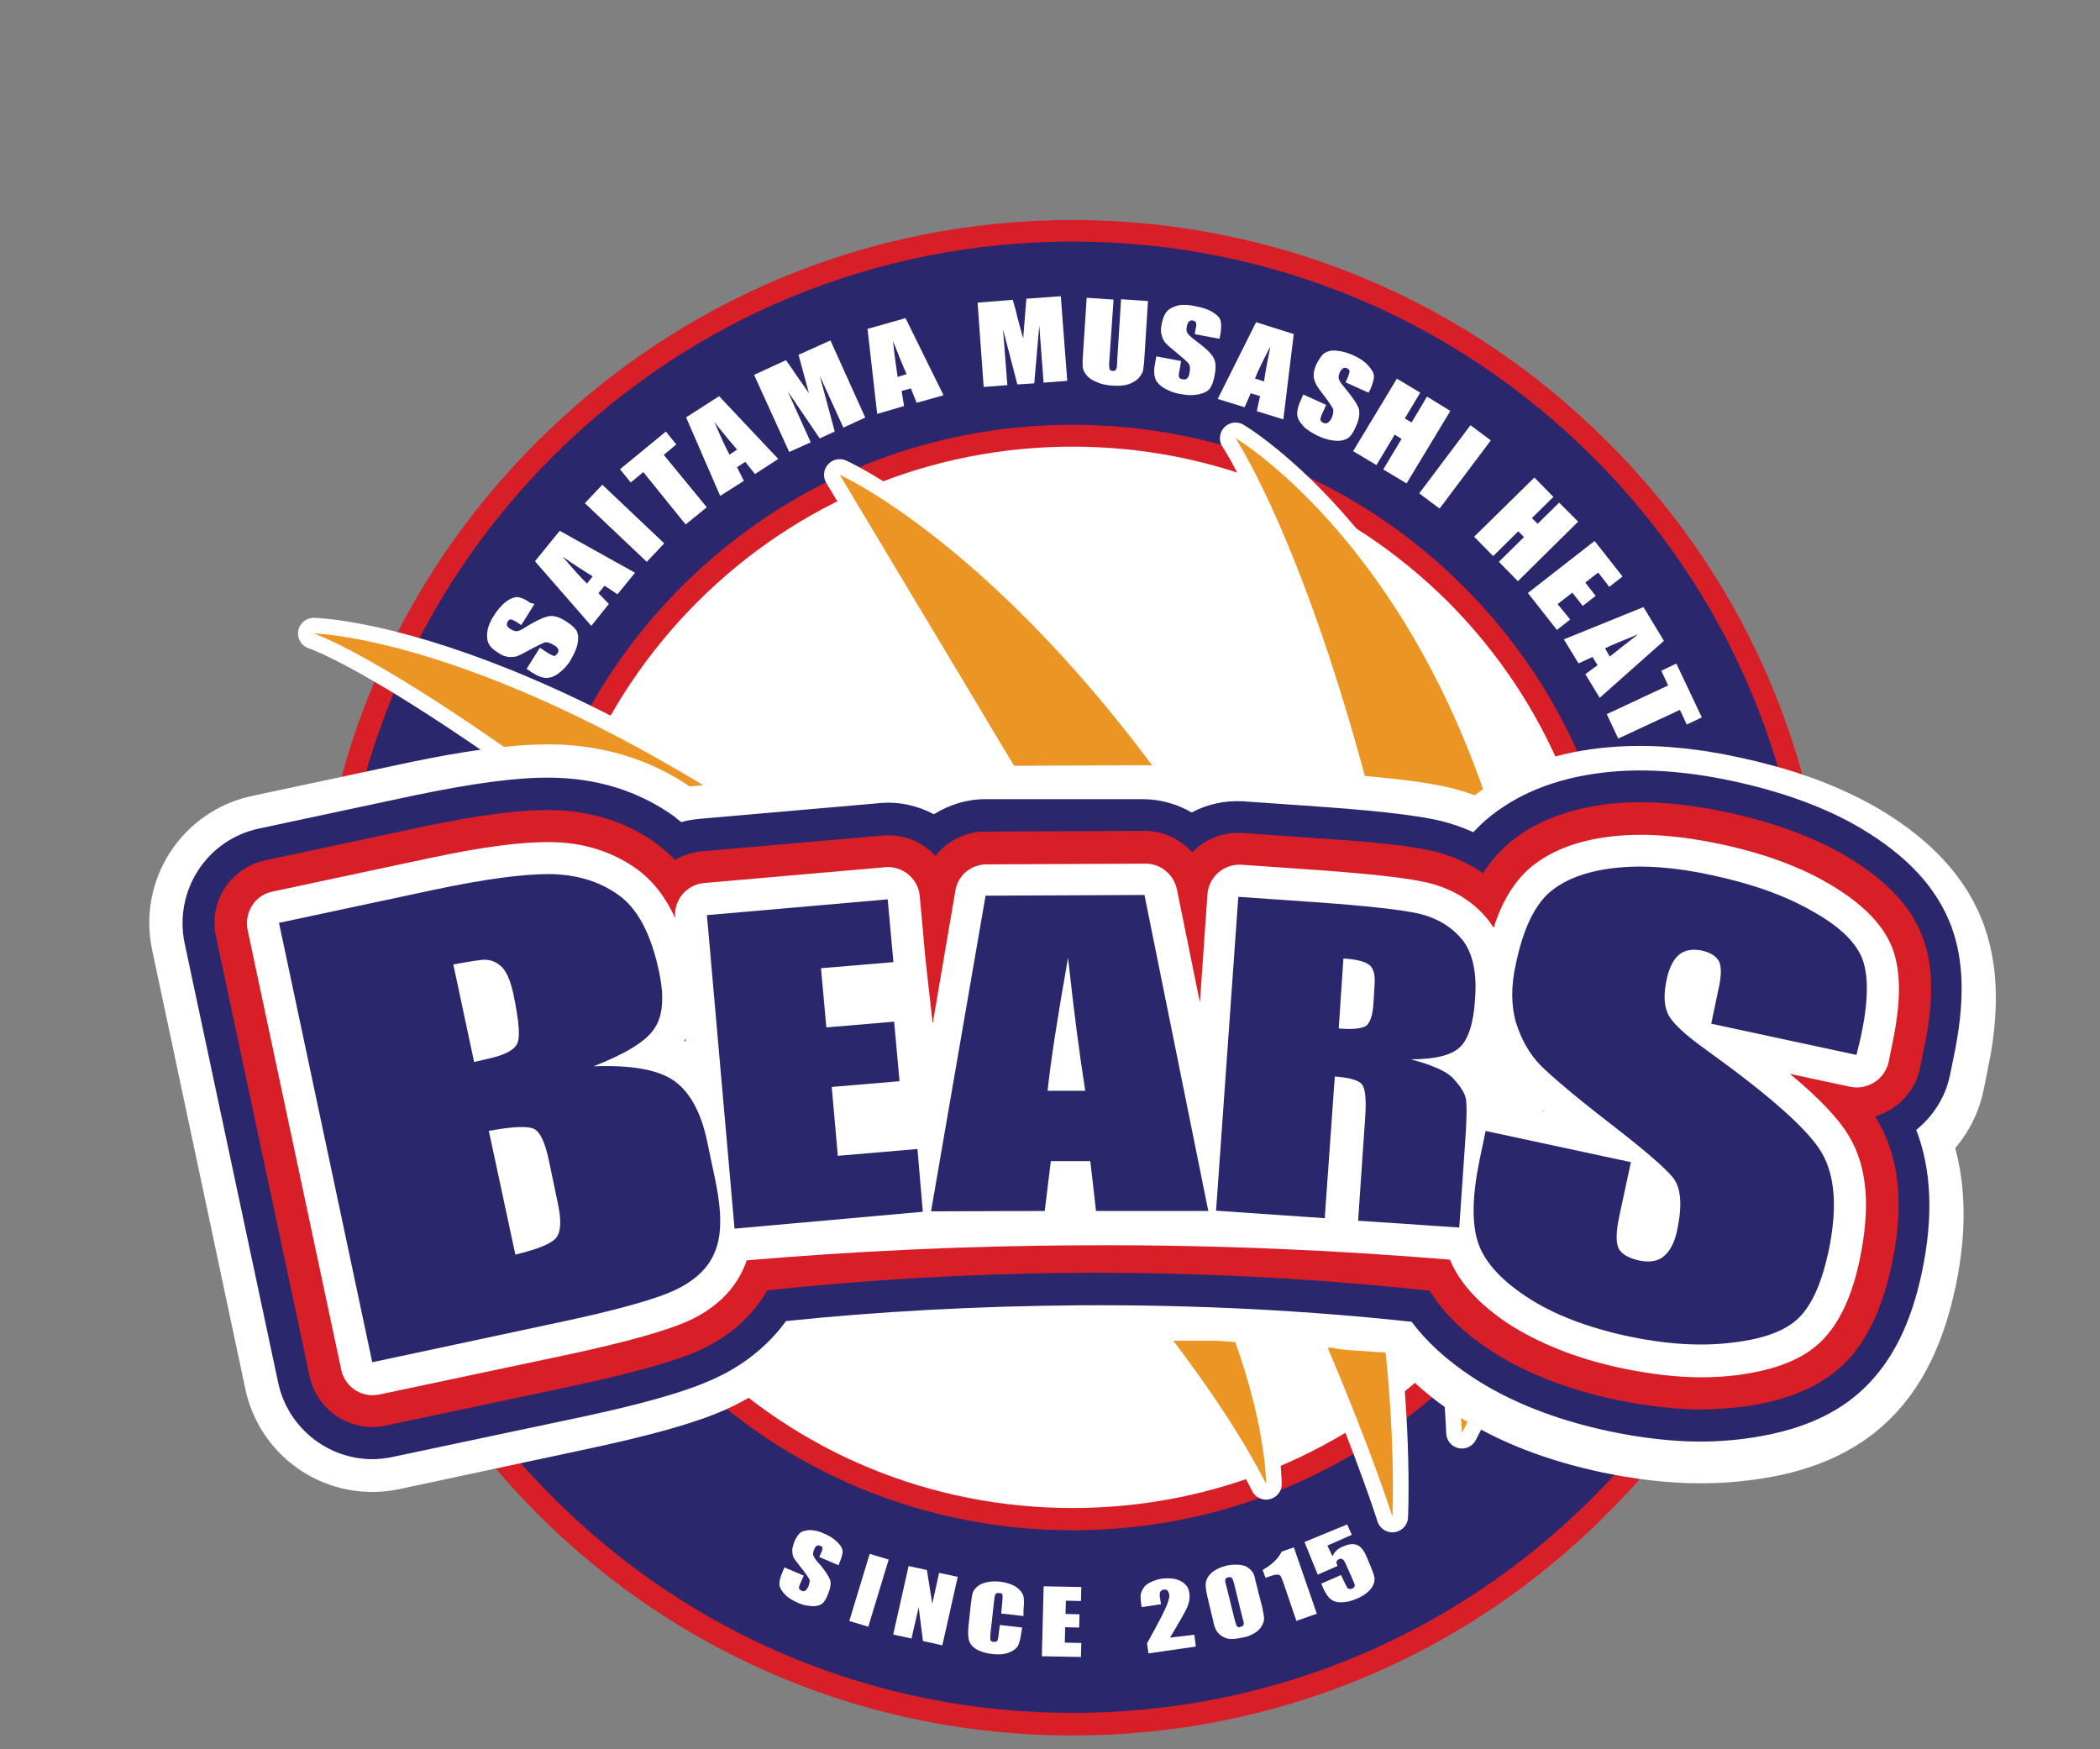 <?xml version="1.0" encoding="UTF-8"?>
<svg id="_レイヤー_3" data-name="レイヤー 3" xmlns="http://www.w3.org/2000/svg" width="585.5" height="487.7" version="1.1" viewBox="0 0 585.5 487.7">
  <rect x="0" y="0" width="585.5" height="487.7" fill="#808080" stroke="none"/>
  <defs>
    <style>
      .cls-1 {
        fill: #2a276d;
      }

      .cls-1, .cls-2, .cls-3, .cls-4 {
        stroke-width: 0px;
      }

      .cls-5 {
        stroke-width: 8.713px;
      }

      .cls-5, .cls-6, .cls-7, .cls-8 {
        fill: none;
        stroke: #fff;
        stroke-linecap: round;
        stroke-linejoin: round;
      }

      .cls-2 {
        fill: #d81f27;
      }

      .cls-6 {
        stroke-width: 8.732px;
      }

      .cls-7 {
        stroke-width: 8.713px;
      }

      .cls-8 {
        stroke-width: 72.334px;
      }

      .cls-3 {
        fill: #fff;
      }

      .cls-4 {
        fill: #eb9524;
      }
    </style>
  </defs>
  <g id="_レイヤー-1" data-name="レイヤー-1">
    <path class="cls-3" d="M474.348,272.554c0,96.9-78.5,175.3-175.3,175.3s-175.3-78.5-175.3-175.3,78.5-175.4,175.3-175.4,175.3,78.5,175.3,175.4"/>
    <path class="cls-1" d="M299.048,423.61c-83.4,0-151.1-67.7-151.1-151.1s67.7-151.1,151.1-151.1,151.1,67.7,151.1,151.1c-.1,83.4-67.7,151.1-151.1,151.1M299.048,64.31c-115,0-208.2,93.2-208.2,208.2s93.2,208.2,208.2,208.2,208.2-93.2,208.2-208.2-93.2-208.2-208.2-208.2"/>
    <path class="cls-2" d="M299.048,124.52c-39.5,0-76.7,15.4-104.6,43.3-28,28-43.4,65.2-43.4,104.7s15.5,76.6,43.4,104.6c28,28,65.1,43.3,104.6,43.3s76.7-15.4,104.6-43.3,43.3-65.1,43.3-104.6-15.3-76.7-43.2-104.7c-28-27.9-65.2-43.3-104.7-43.3M299.048,426.62c-41.1,0-79.9-16-109-45.1s-45.1-67.8-45.1-109,16-79.9,45.1-109,67.8-45.1,109-45.1,79.9,16,109,45.1,45.1,67.8,45.1,109-16,79.9-45.1,109-67.8,45.1-109,45.1"/>
    <path class="cls-2" d="M299.048,67.342c-54.7,0-106.3,21.3-145,60s-60,90.3-60,145,21.3,106.3,60,145c38.7,38.8,90.2,60.2,145,60.2s106.3-21.3,145-60c38.7-38.8,60.1-90.3,60.1-145.1s-21.3-106.3-60-145c-38.8-38.7-90.3-60.1-145.1-60.1M299.048,483.842c-56.4,0-109.5-22-149.3-61.9s-62-93-62-149.4,22-109.5,61.9-149.3c39.9-39.9,93-61.9,149.3-61.9s109.5,22,149.3,61.9c40,39.8,61.9,93,61.9,149.3s-22,109.5-61.9,149.3c-39.7,40-92.8,62-149.2,62"/>
    <path class="cls-3" d="M149.027,168.372l-3.7,5.9-1.5-1c-.7-.4-1.2-.6-1.5-.6s-.5.3-.8.6c-.2.3-.2.8-.2,1.1.2.3.4.7,1,1,.7.4,1.2.6,1.7.6.4,0,1.3-.3,2.3-1,3.2-2,5.5-3,6.8-3.2,1.4-.2,3,.3,4.9,1.6,1.4.9,2.3,1.7,2.8,2.6.4.9.5,2,.2,3.5s-1,2.9-1.9,4.5c-1,1.7-2.3,3-3.6,3.9s-2.4,1.2-3.6,1.1-2.3-.7-3.8-1.6l-1.3-.9,3.7-5.9,2.4,1.6c.8.4,1.3.7,1.6.7s.6-.3.9-.7c.3-.4.3-.9.2-1.2-.2-.3-.5-.8-1-1-1.2-.8-2.1-1-2.7-.9-.6.2-1.8.8-3.7,1.8-1.8,1-3.1,1.7-3.9,2-.7.3-1.6.3-2.4.3-.9-.1-1.9-.4-2.9-1.1-1.6-1-2.5-1.9-2.9-2.9s-.4-2.1-.2-3.4.9-2.8,1.8-4.2c1-1.6,2.2-2.9,3.3-3.8,1.2-.9,2.3-1.3,3.1-1.3.9,0,2.2.5,3.7,1.6l1.2.3Z"/>
    <path class="cls-3" d="M165.256,160.681c-2.3-1.4-5.1-3.2-8.4-5.5,3,3.5,5.2,6,6.8,7.5l1.6-2ZM156.056,147.981l21,11.7-4.9,6-3.6-2.4-1.7,2.1,2.9,3-4.9,6.1-15.7-18,6.9-8.5Z"/>
    <path class="cls-3" d="M185.659,120.312l2.9,3.6-3.5,2.9,12,14.6-5.9,4.8-11.8-14.6-3.5,2.9-3-3.7,12.8-10.5Z"/>
    <path class="cls-3" d="M205.492,125.352c-1.7-2-3.9-4.6-6.3-7.7,1.8,4.2,3.2,7.3,4.2,9.1l2.1-1.4ZM200.492,110.452l16.5,17.5-6.5,4.2-2.7-3.4-2.3,1.5,1.9,3.8-6.6,4.2-9.5-21.9,9.2-5.9Z"/>
    <path class="cls-3" d="M231.537,94.912l9.7,21.5-6.1,2.8-6.6-14.5,4.2,15.6-4.2,1.9-8.9-13.1,6.4,14.2-6,2.7-9.8-21.5,8.9-4.1c.9,1.2,1.8,2.6,2.9,4.2l3.5,5-2.9-10.7,8.9-4Z"/>
    <path class="cls-3" d="M252.769,104.296c-1.1-2.4-2.3-5.5-3.8-9.2.5,4.6,1,7.9,1.3,10l2.5-.8ZM252.469,88.696l10.6,21.5-7.5,2.1-1.6-4-2.6.7.7,4.2-7.5,2.2-2.7-23.7,10.6-3Z"/>
    <path class="cls-3" d="M295.759,82.577l1.8,23.6-6.6.5-1.2-15.9-1.4,16.1-4.7.3-4-15.3,1.2,15.5-6.6.5-1.7-23.5,9.8-.8c.4,1.4.9,3,1.3,4.9l1.6,5.9.9-11.1,9.6-.7Z"/>
    <path class="cls-3" d="M320.071,83.918l-1,15.8c-.1,1.8-.3,3-.4,3.7-.2.7-.7,1.4-1.4,2.2-.8.7-1.7,1.2-2.9,1.6-1.2.3-2.5.4-4.1.3-1.7-.1-3.2-.4-4.5-1-1.3-.5-2.3-1.2-2.9-2-.6-.8-1-1.6-1-2.4-.1-.9,0-2.6.2-5.2l.9-13.9,7.5.5-1.2,17.4c-.1,1,0,1.6.1,2,.1.3.3.4.8.5.5,0,.8-.1,1-.4s.3-1,.3-2.3l1.1-17.3,7.5.5Z"/>
    <path class="cls-3" d="M340.003,94.454l-6.9-1.3.3-1.7c.2-.8.2-1.3,0-1.6-.2-.3-.4-.4-.8-.5-.4-.1-.8,0-1.1.3s-.5.7-.6,1.3c-.2.8-.1,1.4.1,1.8.2.4.8,1,1.8,1.8,3,2.2,4.9,3.9,5.5,5.1.7,1.2.8,2.9.3,5.2-.3,1.6-.8,2.9-1.4,3.6-.6.7-1.6,1.2-3.1,1.5s-3.1.3-4.9-.1c-2-.3-3.6-1-4.9-1.8-1.3-.9-2.1-1.8-2.3-2.9-.3-1-.3-2.4.1-4.2l.3-1.6,6.9,1.3-.5,2.9c-.2.9-.2,1.5,0,1.7.2.3.4.4,1,.5.5.1.9,0,1.2-.3s.5-.7.6-1.3c.3-1.4.2-2.3-.2-2.8s-1.4-1.4-3.1-2.8c-1.6-1.3-2.8-2.3-3.3-2.9-.5-.5-.9-1.3-1.1-2.2-.3-.9-.3-1.9,0-3.1.3-1.8.9-3,1.6-3.7s1.7-1.2,3-1.5,2.9-.2,4.7.2c1.9.3,3.6.9,4.8,1.6,1.3.8,2.1,1.6,2.3,2.4s.3,2.2-.1,4.1l-.2,1Z"/>
    <path class="cls-3" d="M352.409,106.331c.4-2.7,1-5.9,1.8-9.8-2.1,4.1-3.6,7.1-4.3,9l2.5.8ZM360.709,93.13l-2.9,23.8-7.4-2.3.9-4.2-2.6-.8-1.7,3.9-7.5-2.3,10.7-21.4,10.5,3.3Z"/>
    <path class="cls-3" d="M381.56,109.48l-6.4-2.9.7-1.6c.3-.8.4-1.2.4-1.6-.1-.3-.3-.5-.7-.7s-.8-.2-1.1,0-.6.5-.9,1.1c-.3.7-.4,1.3-.3,1.8.1.4.5,1.2,1.4,2.2,2.4,2.9,3.8,4.9,4.2,6.2.3,1.3.1,3-.9,5.1-.7,1.6-1.4,2.6-2.2,3.1s-1.9.8-3.4.7-3-.5-4.8-1.3c-1.8-.9-3.3-1.8-4.3-2.9s-1.6-2.3-1.6-3.3.3-2.4,1.1-4l.6-1.4,6.4,2.9-1.2,2.6c-.3.8-.5,1.4-.4,1.6.1.3.3.6.8.8.4.2.9.2,1.2,0s.7-.6,1-1.1c.6-1.3.7-2.2.5-2.8-.3-.6-1-1.7-2.3-3.4-1.3-1.7-2.2-2.9-2.5-3.6s-.6-1.5-.6-2.3.2-1.9.7-3c.8-1.6,1.6-2.8,2.4-3.3.9-.5,2-.8,3.3-.6,1.4.1,2.9.5,4.5,1.2,1.8.8,3.2,1.7,4.2,2.8s1.6,2,1.7,2.9c.1.9-.3,2.2-1,3.9l-.5.9Z"/>
    <path class="cls-3" d="M404.367,114.568l-12.2,20.2-6.5-3.9,5.1-8.5-1.9-1.2-5.1,8.5-6.5-3.9,12.2-20.2,6.5,3.9-4.3,7.2,1.9,1.1,4.3-7.2,6.5,4Z"/>
    <path class="cls-3" d="M440.003,145.432l-16.8,16.6-5.3-5.4,7-6.9-1.6-1.6-7,6.9-5.3-5.4,16.8-16.5,5.3,5.4-6,5.9,1.6,1.6,6-5.9,5.3,5.3Z"/>
    <path class="cls-3" d="M444.585,150.817l7.8,9.9-3.7,2.9-3.1-4-3.6,2.8,2.9,3.7-3.6,2.8-2.9-3.7-4.1,3.2,3.5,4.3-3.7,2.9-8.1-10.3,18.6-14.5Z"/>
    <path class="cls-3" d="M448.813,183.046c2.1-1.7,4.7-3.7,7.9-6.2-4.2,1.7-7.4,3-9.2,3.9l1.3,2.3ZM463.913,178.646l-17.9,15.9-4-6.6,3.4-2.5-1.4-2.3-3.9,1.8-4.1-6.7,22.2-9,5.7,9.4Z"/>
    <path class="cls-3" d="M474.483,200l-4.2,2-1.9-4.1-17.2,8-3.2-6.8,17.1-8-1.9-4.1,4.2-2,7.1,15Z"/>
    <path class="cls-3" d="M233.806,436.373l-5.4-2.3.6-1.3c.3-.6.3-1,.3-1.3-.1-.3-.3-.4-.6-.5-.3-.2-.7-.2-1,0s-.5.4-.7,1c-.3.6-.3,1.1-.3,1.5.1.3.4,1,1.1,1.8,2.1,2.3,3.2,4.1,3.6,5.1s.1,2.5-.6,4.2c-.5,1.3-1.1,2.2-1.7,2.6s-1.6.7-2.8.6c-1.2-.1-2.6-.3-4-1-1.6-.7-2.8-1.5-3.6-2.4s-1.4-1.8-1.4-2.8c0-.9.3-2,.9-3.4l.5-1.2,5.4,2.3-1,2.2c-.3.7-.4,1.1-.3,1.4.1.3.3.4.7.6.3.2.7.2,1,0s.5-.5.8-1c.4-1,.6-1.8.3-2.3s-.9-1.4-2-2.8c-1.1-1.4-1.8-2.3-2.2-2.9-.3-.5-.5-1.2-.5-1.9-.1-.8.2-1.6.5-2.6.6-1.4,1.2-2.3,1.9-2.8.7-.4,1.6-.6,2.8-.6,1.1.1,2.3.3,3.7,1,1.5.6,2.7,1.4,3.6,2.3.9.9,1.4,1.6,1.5,2.4.1.8-.2,1.8-.8,3.3l-.3.8Z"/>
    <path class="cls-3" d="M267.032,439.603l-4.3,19.1-5.4-1.2-1.2-9.4-2,8.7-5.1-1.1,4.3-19.1,5.1,1.1,1.5,9.4,1.9-8.6,5.2,1.1Z"/>
    <path class="cls-3" d="M285.359,450.534l-6.2-.7.3-3.4c.1-1,.1-1.6,0-1.9-.1-.3-.3-.4-.9-.4-.5-.1-.9.1-1,.3-.2.3-.3,1-.4,1.9l-1,9c-.1,1-.1,1.6,0,1.9.1.3.4.5.9.5.4.1.8-.1,1-.3.2-.3.3-1,.4-2l.3-2.4,6.2.7-.1.8c-.3,2-.6,3.5-1,4.2-.4.8-1.3,1.5-2.6,2s-2.8.6-4.6.4c-1.8-.2-3.3-.7-4.4-1.3-1.1-.7-1.8-1.5-2.1-2.5-.3-1-.3-2.4-.1-4.3l.6-5.7c.2-1.4.3-2.4.5-3.1s.6-1.3,1.3-1.9,1.6-1,2.6-1.2c1.1-.3,2.3-.3,3.6-.2,1.8.2,3.4.7,4.5,1.4s1.8,1.6,2.1,2.4c.3.9.3,2.3.1,4.1v1.7Z"/>
    <path class="cls-3" d="M290.978,442.249l10.5.2-.1,3.9-4.2-.1-.1,3.7,3.9.1-.1,3.7-3.9-.1-.1,4.3,4.6.1-.1,3.9-10.9-.2.5-19.5Z"/>
    <path class="cls-3" d="M333.004,455.748l.4,3.3-13.2,1.9-.4-2.8c3.2-5.7,5-9.3,5.5-10.6s.8-2.3.7-3c-.1-.5-.3-.9-.5-1.1-.3-.3-.6-.3-1-.3-.4.1-.8.3-1,.6s-.2.9-.1,1.7l.3,1.8-5.4.8-.1-.7c-.2-1.1-.2-2-.2-2.6.1-.6.3-1.3.8-2,.4-.7,1.1-1.2,1.9-1.6.9-.4,1.8-.8,3-1,2.4-.3,4.2-.1,5.6.7s2.2,1.9,2.3,3.4c.2,1.1,0,2.3-.5,3.6s-2.2,4.2-4.9,8.7l6.8-.8Z"/>
    <path class="cls-3" d="M344.135,441.74c-.3-1-.4-1.6-.7-1.8-.2-.3-.5-.3-1-.2s-.7.3-.8.6,0,1,.3,1.9l2.3,9.3c.3,1.1.5,1.7.7,1.9s.5.3,1,.1c.4-.1.7-.3.8-.6s0-1-.3-1.8l-2.3-9.4ZM350.335,441.84l1.6,6.3c.3,1.5.5,2.5.5,3.2s-.3,1.4-.8,2.2c-.4.7-1.1,1.3-1.9,1.8-.8.4-1.7.9-2.8,1.1-1.4.3-2.6.5-3.6.5s-1.8-.3-2.5-.7-1.2-.9-1.6-1.5c-.3-.5-.8-1.5-1-2.9l-1.6-6.7c-.4-1.7-.6-3.1-.4-4.1.2-1,.7-1.8,1.7-2.7,1-.8,2.3-1.4,3.8-1.8,1.3-.3,2.5-.4,3.6-.3,1.1.1,2,.3,2.6.8.6.4,1.1.9,1.5,1.6s.5,1.8.9,3.2"/>
    <path class="cls-3" d="M360.741,431.384l6.4,18.5-5.7,2-3.4-10c-.5-1.5-.9-2.3-1-2.5-.2-.3-.5-.4-1-.4s-1.3.2-2.6.7l-.6.2-.8-2.2c2.6-1.5,4.3-3.1,5.3-5.1l3.4-1.2Z"/>
    <path class="cls-3" d="M375.601,424.993l1.3,2.9-6.8,3,1.4,3c.5-1.2,1.4-2.1,2.8-2.7,1.6-.7,2.9-.9,3.9-.5,1.1.3,2.1,1.5,2.9,3.5l1.1,2.6c.5,1.3.9,2.3,1,2.9.1.7,0,1.4-.3,2.1-.3.7-.8,1.4-1.6,2.1-.8.7-1.8,1.3-3,1.8-1.4.6-2.8,1-4.1,1-1.3.1-2.3-.2-3.1-.8s-1.6-1.7-2.3-3.4l-.4-1,5.5-2.4.5,1.1c.5,1.1,1,2,1.2,2.4.3.4.8.5,1.4.3.3-.1.4-.3.6-.5.1-.2.2-.4.1-.6-.1-.2-.3-.9-.9-2.2l-1.6-3.6c-.3-.7-.6-1.1-.9-1.3-.3-.2-.6-.2-1,0-.3.1-.4.3-.5.4-.1.2-.2.3-.2.5s.2.5.3,1l-5.5,2.4-3.7-9.1,11.9-4.9Z"/>
    <path class="cls-7" d="M407.586,399.475s36.242-63.831,13.288-154.805c-22.857-90.997-76.382-122.508-76.382-122.508,0,0,27.477,41.437,48.836,149.286,10.797,54.667,14.258,128.027,14.258,128.027"/>
    <path class="cls-6" d="M234.121,132.376s57.068,25.419,115.212,123.282c43.546,73.119,38.881,167.174,38.881,167.174,0,0-21.415-68.106-71.912-153.046-24.715-41.678-82.181-137.41-82.181-137.41"/>
    <path class="cls-5" d="M263.657,267.03c89.597,72.898,89.34,146.692,89.34,146.692,0,0-25.289-53.861-101.501-118.394-126.054-106.85-164.055-118.719-164.055-118.719,0,0,66.309.958,176.216,90.421"/>
    <path class="cls-4" d="M407.586,399.475s36.242-63.831,13.288-154.805c-22.857-90.997-76.382-122.508-76.382-122.508,0,0,27.477,41.437,48.836,149.286,10.797,54.667,14.258,128.027,14.258,128.027"/>
    <path class="cls-4" d="M234.121,132.376s57.068,25.419,115.212,123.282c43.546,73.119,38.881,167.174,38.881,167.174,0,0-21.415-68.106-71.912-153.046-24.715-41.678-82.181-137.41-82.181-137.41"/>
    <path class="cls-4" d="M263.657,267.03c89.597,72.898,89.34,146.692,89.34,146.692,0,0-25.289-53.861-101.501-118.394-126.054-106.85-164.055-118.719-164.055-118.719,0,0,66.309.958,176.216,90.421"/>
    <path class="cls-8" d="M136.29,315.275l7.4,34.5c6.2-1.5,9.9-3,11.3-4.6s1.6-4.9.5-9.9l-2.4-11.5c-1.1-5.3-2.5-8.3-4.3-9.1-1.8-.8-6-.6-12.5.6M126.39,268.875l5.8,27.2c1.8-.4,3.3-.8,4.3-1,4.3-1,6.8-2.3,7.7-4.1.9-1.8.5-6.3-1-13.6-.8-3.8-1.9-6.4-3.2-7.7s-2.8-2-4.4-2.1-4.6.5-9.2,1.3M77.79,257.275l43.6-9.3c13.8-2.9,24.3-4.3,31.8-4.3,7.5.1,13.9,2,19.2,5.8,5.4,3.8,9.2,11,11.4,21.6,1.5,7.1,1,12.5-1.5,15.9-2.4,3.5-8.1,6.9-16.8,10.3,10.5-.4,17.9.9,22.4,4,4.4,3.1,7.5,8.7,9.2,16.6l2.4,11.4c1.7,8.3,1.8,14.7,0,19.3-1.7,4.6-5.3,8.1-10.7,10.8-5.4,2.7-16.8,5.9-34.4,9.6l-50.6,10.8-26-122.5Z"/>
    <path class="cls-8" d="M517.61,296.622l-40.5-8.7,1.9-9.1c1-4.2,1-7,.2-8.4s-2.3-2.3-4.7-2.9c-2.5-.5-4.7-.2-6.3,1.1-1.6,1.3-2.8,3.6-3.5,6.8-.9,4.1-.8,7.4.3,9.7,1,2.3,4.5,5.7,10.7,10.1,17.5,12.6,28.2,22,32.1,28.5,3.9,6.5,4.5,15.8,2,27.7-1.9,8.7-4.6,14.9-8.3,18.5-3.6,3.6-9.8,5.9-18.5,6.9-8.6,1.1-18.2.5-28.8-1.7-11.7-2.5-21.3-6.2-28.8-11.2s-12.1-10.3-13.6-15.9c-1.5-5.5-1.2-12.9.7-22.1l1.7-8.1,40.5,8.7-3.2,14.9c-1,4.6-1,7.6-.2,9.2.9,1.6,2.7,2.6,5.6,3.3,2.9.6,5.2.3,6.9-1.1,1.7-1.4,3-3.7,3.7-6.9,1.6-7.2,1.2-12.2-1-15-2.3-2.9-8.3-8-18-15.5s-16-12.9-19.1-16c-3-3.1-5.2-7-6.7-11.7-1.4-4.7-1.5-10.3,0-16.8,2-9.4,5.1-15.9,9.3-19.6,4.2-3.6,10.2-5.9,18-6.8s16.9-.3,27.3,2c11.3,2.4,20.7,5.8,28.1,10.1,7.4,4.4,12,8.9,13.7,13.5,1.7,4.7,1.6,11.9-.5,21.6l-1,4.9Z"/>
    <path class="cls-8" d="M197.096,255.126l50.4-4.4,1.6,17.5-20.2,1.7,1.5,16.5,18.9-1.6,1.5,16.6-18.9,1.6,1.7,19.2,22.2-1.9,1.5,17.5-52.5,4.7-7.7-87.4Z"/>
    <path class="cls-8" d="M302.584,304.102c-1.6-10-3.2-22.4-4.8-37.1-3,16.9-4.9,29.3-5.7,37.1h10.5ZM319.084,249.502l17.8,88.1h-31.3l-1.6-13.9h-11l-1.7,13.9-31.7.1,15.2-88,44.3-.2Z"/>
    <path class="cls-8" d="M374.553,267.12l-1.3,19.5c3.4.3,5.8.1,7.2-.5s2.3-2.9,2.5-6.8l.3-4.9c.2-2.8-.3-4.7-1.6-5.6-1.2-.8-3.6-1.4-7.1-1.7M345.253,250.02l21.5,1.5c14.3,1,24,2.1,28.9,3.2,5,1.2,9,3.6,12,7.2,2.9,3.6,4.2,9.2,3.6,16.6-.4,6.8-1.9,11.3-4.3,13.5-2.4,2.2-6.9,3.3-13.6,3.3,6,1.6,9.9,3.3,11.8,5.3,1.9,2.1,3.1,3.8,3.5,5.5.4,1.6.3,6-.2,13l-1.6,23.1-28.2-1.9,2-29.2c.3-4.7,0-7.6-.9-8.8-1-1.2-3.5-1.9-7.6-2.2l-2.8,39.5-30.3-2.1,6.2-87.5Z"/>
    <path class="cls-3" d="M390.752,373.755c4.4,5.4,10,10.3,16.7,14.7,10.9,7.2,24.3,12.6,39.9,15.9,9.4,2,18.4,2.9,26.9,2.9,4.4,0,8.7-.3,12.8-.8,15.9-2,27.8-7.2,36.7-15.8,8.5-8.2,14.2-19.7,17.5-35,3.1-14.7,2.9-27.8-.6-39.2,4.1-4.2,7.1-9.5,8.4-15.8l1-4.9c3.5-16.3,3.2-28.8-.8-39.5-4.3-11.8-13.3-21.6-27.3-30-10.4-6.2-23.1-10.8-37.8-13.9-13.7-2.9-26.4-3.7-37.7-2.4-14.4,1.6-26.2,6.5-35.6,14.6-.3.3-.7.7-1.1,1-2.2-.8-4.4-1.6-6.7-2.1-4.7-1.1-12.7-2.6-34.2-4.1l-21.5-1.5c-5.2-.3-10.1.5-14.6,2.4-4.1-2-8.7-3-13.6-3h-.1l-44.4.2c-5.2,0-10.1,1.3-14.6,3.6-4.7-2-10-2.9-15.3-2.4l-50.4,4.4c-1.1.1-2.2.3-3.2.4l-.1-.1c-10.8-7.7-23.6-11.7-37.7-11.8-9.9-.1-22.5,1.6-38.7,5l-43.6,9.3c-17.4,3.7-28.6,20.9-24.9,38.3l26.1,122.6c3.2,15.2,16.6,25.6,31.5,25.6,2.3,0,4.5-.3,6.8-.7l50.6-10.7c26.9-5.7,36.6-9.5,42.1-12.3,8.5-4.2,14.6-9.6,18.8-15,23.5-2.6,49.4-4.3,77.3-4.6,33.5-.4,64.2,1.5,91.4,4.7"/>
    <path class="cls-1" d="M393.564,368.501c4.2,5.6,9.9,10.8,16.9,15.4,10.3,6.8,23.1,11.9,38.1,15.1,9,1.9,17.6,2.9,25.7,2.9,4.2,0,8.2-.3,12.1-.8,14.6-1.9,25.6-6.5,33.6-14.3,7.7-7.5,12.9-17.9,15.9-32.2,3.2-15.2,2.7-28.5-1.6-39.6,4.6-3.7,8.1-9,9.4-15.2l1-4.9c3.2-15.2,3-26.9-.6-36.6-4-10.7-12.2-19.6-25.1-27.3-9.9-5.9-22.1-10.3-36.1-13.3-13.2-2.8-25.2-3.6-36-2.3-13.3,1.6-24.2,6-32.7,13.3-1.2,1-2.3,2.2-3.4,3.3-2.9-1.3-6-2.4-9.3-3.2-4.4-1-12.3-2.4-33.3-3.9l-21.5-1.5c-5.2-.3-10.1.8-14.4,3.1-4-2.3-8.7-3.7-13.6-3.7h-44c-5.2,0-10.1,1.6-14.3,4.2-4.5-2.4-9.7-3.6-15.1-3.1l-50.4,4.4c-1.7.2-3.3.4-4.9.9-.7-.5-1.3-1-2-1.6-9.9-7.1-21.6-10.7-34.6-10.8-9.4-.1-21.7,1.6-37.6,4.9l-43.6,9.3c-14.5,3.1-23.7,17.3-20.7,31.9l26.1,122.6c2.7,12.6,13.9,21.3,26.2,21.3,1.8,0,3.7-.2,5.6-.6l50.6-10.7c26.2-5.5,35.5-9.3,40.8-11.9,8.7-4.3,14.5-10,18.4-15.3,25-2.6,52.6-4.2,82.2-4.4,33.6-.2,64.4,1.6,92.2,4.6"/>
    <path class="cls-2" d="M398.608,359.838c3.7,6.1,9.4,11.7,16.9,16.6,9.4,6.2,21.1,10.8,35,13.8,8.4,1.7,16.4,2.7,23.9,2.7,3.8,0,7.5-.3,11-.7,12.6-1.6,22-5.5,28.6-11.9,6.4-6.2,10.7-15.2,13.4-27.6,3.6-16.8,2.2-30.1-4.1-40.6-.2-.3-.3-.6-.5-.9,6.1-1.8,11.1-6.8,12.5-13.4l1-4.9c2.9-13.5,2.8-23.5-.2-31.5-3.2-8.7-10.2-16.1-21.3-22.7-9.1-5.4-20.4-9.5-33.4-12.3-12.2-2.6-23.3-3.4-33-2.3-11.6,1.4-21,5.1-28,11.2-2.6,2.3-4.9,4.9-6.9,8.1-4.1-2.8-8.7-4.9-13.7-6.1-3.8-.9-11.3-2.3-31.9-3.6l-21.5-1.5c-5.5-.3-10.5,1.7-14,5.4-3.3-3.7-8.1-6-13.3-6h-.1l-44.3.2c-5.6,0-10.7,2.7-13.9,6.8-3.6-4-9-6.2-14.7-5.7l-50.4,4.4c-2.8.3-5.3,1.1-7.5,2.4-1.6-1.7-3.5-3.3-5.4-4.7-8.4-6-18.3-9.1-29.5-9.2-8.8-.1-20.4,1.5-35.7,4.7l-43.6,9.3c-9.7,2.1-15.9,11.5-13.8,21.2l26.1,122.6c1.8,8.4,9.2,14.2,17.5,14.2,1.2,0,2.5-.1,3.7-.4l50.6-10.7c25.6-5.5,34.3-8.9,38.6-11.1,9-4.5,14.2-10.6,17.2-15.9,26.1-2.8,54.7-4.6,85.6-4.9,36.2-.2,69.3,1.8,99.1,5"/>
    <path class="cls-3" d="M430.043,309.679l.3-.1.2.2-.5-.1ZM190.743,290.279c.2-.3.3-.5.4-.8l.1.8h-.5ZM404.243,351.179c2.7,6.5,8.1,12.4,16.2,17.8,8.5,5.5,19.1,9.8,31.9,12.5,7.8,1.6,15.2,2.5,22,2.5,3.4,0,6.7-.2,9.9-.6,10.7-1.4,18.4-4.4,23.5-9.4,5-4.9,8.6-12.4,10.8-23,3-14.5,2.1-25.6-3-34.2-2.9-4.9-8.3-10.6-16.5-17.4l16.8,3.6c4.9,1,9.6-2.1,10.7-6.8l1-4.9c2.5-11.8,2.5-20.2.2-26.6-2.5-6.7-8.2-12.6-17.5-18.1-8.2-4.9-18.5-8.7-30.8-11.3-11.3-2.4-21.4-3.1-30.1-2.1-9.6,1.1-17.3,4.1-22.9,8.9-4.3,3.8-7.7,9.3-10,16.6-.5-.8-1-1.6-1.6-2.3-4.2-5.2-9.9-8.6-16.8-10.3-5.5-1.3-15.4-2.4-30.4-3.5l-21.5-1.5c-4.9-.3-9.2,3.4-9.5,8.3l-2.1,30.1-6.4-31.5c-.9-4.2-4.5-7.2-8.7-7.2h0l-44.4.2c-4.3,0-8.1,3.1-8.7,7.5l-6.3,36.9-2-17.9h0l-.2-2-.5-5.7h0l-.9-9.9c-.4-4.9-4.8-8.6-9.7-8.1l-50.4,4.4c-4.9.4-8.6,4.8-8.1,9.7v.1c-2.7-6-6.3-10.5-10.7-13.7-6.8-4.9-15.1-7.5-24.3-7.5-8.1-.1-19.2,1.4-33.7,4.5l-43.6,9.3c-4.9,1-7.9,5.8-6.9,10.7l26.1,122.6c.9,4.2,4.6,7.1,8.7,7.1.6,0,1.2-.1,1.9-.2l50.6-10.7c18.5-3.9,30.4-7.3,36.6-10.3,7.5-3.7,12.5-9,15-15.7.1-.2.2-.4.2-.7,29.2-2.5,60.8-4.1,94.5-4.2,36.3-.2,70.3,1.4,101.6,4"/>
    <path class="cls-1" d="M136.29,315.279l7.4,34.5c6.2-1.5,9.9-3,11.3-4.6s1.6-4.9.5-9.9l-2.4-11.5c-1.1-5.3-2.5-8.3-4.3-9.1-1.8-.8-6-.6-12.5.6M126.39,268.879l5.8,27.2c1.8-.4,3.3-.8,4.3-1,4.3-1,6.8-2.3,7.7-4.1.9-1.8.5-6.3-1-13.6-.8-3.8-1.9-6.4-3.2-7.7s-2.8-2-4.4-2.1-4.6.5-9.2,1.3M77.79,257.279l43.6-9.3c13.8-2.9,24.3-4.3,31.8-4.3,7.5.1,13.9,2,19.2,5.8,5.4,3.8,9.2,11,11.4,21.6,1.5,7.1,1,12.5-1.5,15.9-2.4,3.5-8.1,6.9-16.8,10.3,10.5-.4,17.9.9,22.4,4,4.4,3.1,7.5,8.7,9.2,16.6l2.4,11.4c1.7,8.3,1.8,14.7,0,19.3-1.7,4.6-5.3,8.1-10.7,10.8-5.4,2.7-16.8,5.9-34.4,9.6l-50.6,10.8-26-122.5Z"/>
    <path class="cls-1" d="M517.61,294.101l-40.5-8.7,1.9-9.1c1-4.2,1-7,.2-8.4s-2.3-2.3-4.7-2.9c-2.5-.5-4.7-.2-6.3,1.1-1.6,1.3-2.8,3.6-3.5,6.8-.9,4.1-.8,7.4.3,9.7,1,2.3,4.5,5.7,10.7,10.1,17.5,12.6,28.2,22,32.1,28.5,3.9,6.5,4.5,15.8,2,27.7-1.9,8.7-4.6,14.9-8.3,18.5-3.6,3.6-9.8,5.9-18.5,6.9-8.6,1.1-18.2.5-28.8-1.7-11.7-2.5-21.3-6.2-28.8-11.2s-12.1-10.3-13.6-15.9c-1.5-5.5-1.2-12.9.7-22.1l1.7-8.1,40.5,8.7-3.2,14.9c-1,4.6-1,7.6-.2,9.2.9,1.6,2.7,2.6,5.6,3.3,2.9.6,5.2.3,6.9-1.1,1.7-1.4,3-3.7,3.7-6.9,1.6-7.2,1.2-12.2-1-15-2.3-2.9-8.3-8-18-15.5s-16-12.9-19.1-16c-3-3.1-5.2-7-6.7-11.7-1.4-4.7-1.5-10.3,0-16.8,2-9.4,5.1-15.9,9.3-19.6,4.2-3.6,10.2-5.9,18-6.8s16.9-.3,27.3,2c11.3,2.4,20.7,5.8,28.1,10.1,7.6,4.2,12.2,8.8,13.9,13.4,1.7,4.7,1.6,11.9-.5,21.6l-1.2,5Z"/>
    <path class="cls-1" d="M197.096,255.131l50.4-4.4,1.6,17.5-20.2,1.7,1.5,16.5,18.9-1.6,1.5,16.6-18.9,1.6,1.7,19.2,22.2-1.9,1.5,17.5-52.5,4.7-7.7-87.4Z"/>
    <path class="cls-1" d="M302.584,304.107c-1.6-10-3.2-22.4-4.8-37.1-3,16.9-4.9,29.3-5.7,37.1h10.5ZM319.084,249.507l17.8,88.1h-31.3l-1.6-13.9h-11l-1.7,13.9-31.7.1,15.2-88,44.3-.2Z"/>
    <path class="cls-1" d="M374.553,267.225l-1.3,19.5c3.4.3,5.8.1,7.2-.5s2.3-2.9,2.5-6.8l.3-4.9c.2-2.8-.3-4.7-1.6-5.6-1.2-.9-3.6-1.5-7.1-1.7M345.253,250.025l21.5,1.5c14.3,1,24,2.1,28.9,3.2,5,1.2,9,3.6,12,7.2,2.9,3.6,4.2,9.2,3.6,16.6-.4,6.8-1.9,11.3-4.3,13.5-2.4,2.2-6.9,3.3-13.6,3.3,6,1.6,9.9,3.3,11.8,5.3,1.9,2.1,3.1,3.8,3.5,5.5.4,1.6.3,6-.2,13l-1.6,23.1-28.2-1.9,2-29.2c.3-4.7,0-7.6-.9-8.8-1-1.2-3.5-1.9-7.6-2.2l-2.8,39.5-30.3-2.1,6.2-87.5Z"/>
  </g>
  <polygon class="cls-3" points="409.98 118.537 415.652 122.782 401.369 141.788 395.697 137.543 409.98 118.537"/>
  <polygon class="cls-3" points="185.189 151.486 180.327 156.638 163.069 140.287 167.931 135.135 185.189 151.486"/>
  <polygon class="cls-3" points="242.087 453.515 236.794 451.919 242.478 433.202 247.77 434.798 242.087 453.515"/>
</svg>
